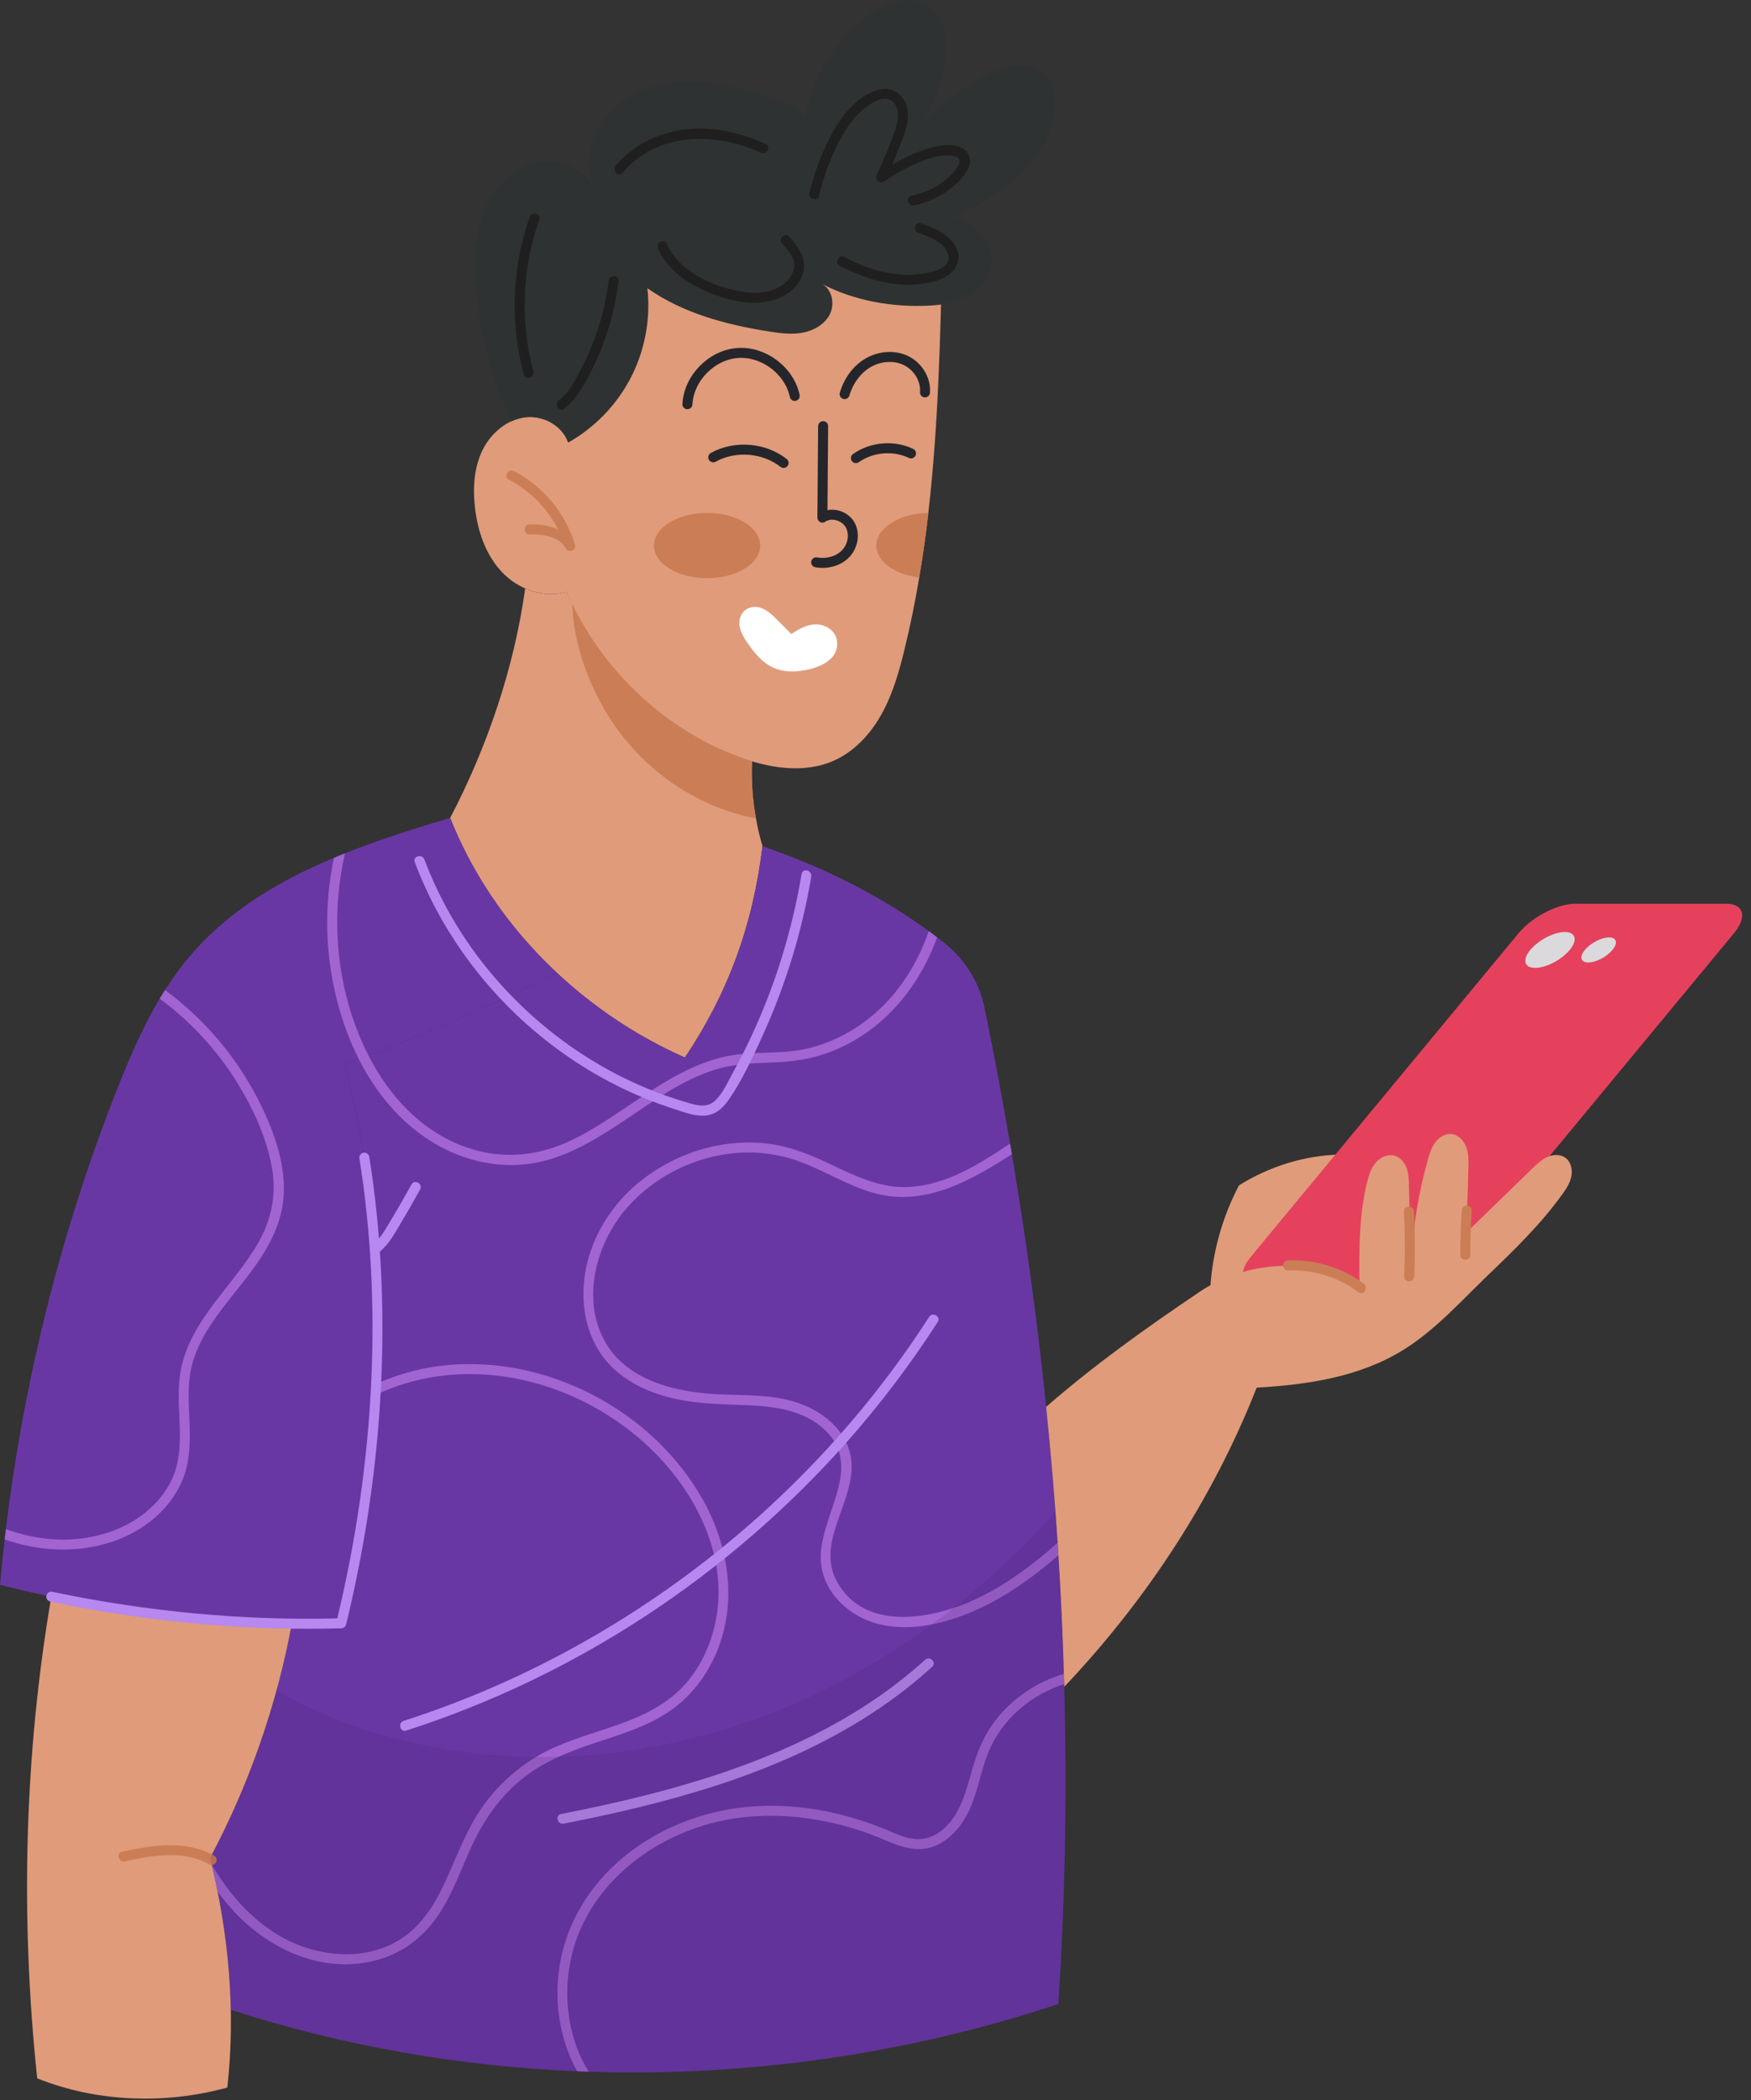 <?xml version="1.0" encoding="utf-8"?>
<svg xmlns="http://www.w3.org/2000/svg" fill="none" height="100%" overflow="visible" preserveAspectRatio="none" style="display: block;" viewBox="0 0 186 223" width="100%">
<rect x="0" y="0" width="186" height="223" fill="#333333" stroke="none"/>
<g id="Group">
<g id="Group_2">
<path d="M100.098 26.664C99.886 35.939 99.673 45.277 98.611 54.467C98.356 56.762 98.027 59.046 97.644 61.319C97.219 63.879 96.699 66.429 96.082 68.958C95.508 71.317 94.839 73.675 93.66 75.8C92.491 77.914 90.76 79.805 88.539 80.783C85.32 82.196 81.559 81.537 78.276 80.294C68.545 76.618 60.885 67.906 58.494 57.792C56.698 50.207 57.857 42.154 59.089 34.462C64.486 29.607 71.254 25.347 78.414 24.125C85.575 22.903 93.395 23.88 100.098 26.664Z" fill="#E09B7A" id="Vector"/>
<path d="M60.577 62.694C58.153 63.653 55.256 62.717 53.429 60.858C51.602 58.999 50.721 56.382 50.442 53.79C50.223 51.758 50.357 49.631 51.255 47.795C52.153 45.959 53.92 44.467 55.956 44.292C57.992 44.117 60.16 45.524 60.483 47.542C61.261 52.384 61.653 57.911 60.577 62.694Z" fill="#E09B7A" id="Vector_2"/>
<path d="M80.997 89.844C79.956 98.386 77.279 105.546 72.753 112.292C61.608 107.362 52.302 98.162 47.819 86.848C51.739 79.358 54.618 70.912 55.787 62.487C57.179 63.093 58.74 63.273 60.175 62.827C60.366 63.273 60.568 63.709 60.791 64.144C64.318 71.453 70.661 77.413 78.278 80.292C78.799 80.494 79.34 80.675 79.882 80.834C79.797 82.874 79.935 84.914 80.307 86.911C80.476 87.9 80.71 88.878 80.997 89.844Z" fill="#E09B7A" id="Vector_3"/>
<g id="Group_3">
<path d="M87.436 45.25C87.411 48.486 87.385 51.722 87.36 54.958C88.289 54.321 89.71 54.725 90.282 55.696C90.855 56.666 90.603 57.999 89.816 58.805C89.029 59.611 87.805 59.906 86.696 59.707" id="Vector_4" stroke="#25262B" stroke-linecap="round" stroke-linejoin="round" stroke-miterlimit="10" stroke-width="1.062"/>
<path d="M90.92 48.641C92.598 47.459 94.919 47.261 96.774 48.141" id="Vector_5" stroke="#25262B" stroke-linecap="round" stroke-linejoin="round" stroke-miterlimit="10" stroke-width="1.062"/>
<path d="M83.237 49.153C81.153 47.521 78.08 47.278 75.765 48.56" id="Vector_6" stroke="#25262B" stroke-linecap="round" stroke-linejoin="round" stroke-miterlimit="10" stroke-width="1.062"/>
<path d="M98.254 41.664C98.37 40.265 97.479 38.875 96.211 38.273C94.943 37.672 93.381 37.825 92.175 38.543C90.969 39.262 90.114 40.496 89.72 41.844" id="Vector_7" stroke="#25262B" stroke-linecap="round" stroke-linejoin="round" stroke-miterlimit="10" stroke-width="1.062"/>
<path d="M84.42 42.04C83.848 39.333 81.093 37.27 78.334 37.484C75.575 37.697 73.17 40.158 73.02 42.921" id="Vector_8" stroke="#25262B" stroke-linecap="round" stroke-linejoin="round" stroke-miterlimit="10" stroke-width="1.062"/>
</g>
<path d="M88.919 68.128C88.833 67.139 88 66.473 87.062 66.329C85.947 66.158 84.957 66.721 84.062 67.32C83.506 66.762 82.95 66.203 82.392 65.647C81.716 64.973 80.915 64.304 79.892 64.469C78.956 64.62 78.437 65.475 78.55 66.386C78.664 67.301 79.315 68.168 79.854 68.888C80.407 69.627 81.055 70.318 81.876 70.761C82.8 71.26 83.855 71.373 84.886 71.254C86.571 71.06 89.108 70.295 88.919 68.128Z" fill="white" id="Vector_9"/>
<g id="Group_4">
<g id="Group_5">
<path d="M69.463 57.928C69.463 59.841 71.991 61.391 75.109 61.391C78.227 61.391 80.755 59.84 80.755 57.928C80.755 56.015 78.227 54.464 75.109 54.464C71.991 54.464 69.463 56.015 69.463 57.928Z" fill="#CB7E55" id="Vector_10"/>
<path d="M98.611 54.467C98.356 56.762 98.027 59.046 97.644 61.319C95.041 61.011 93.086 59.609 93.086 57.93C93.087 56.05 95.541 54.509 98.611 54.467Z" fill="#CB7E55" id="Vector_11"/>
</g>
<g id="Group_6">
<path d="M61.086 57.839C60.07 54.494 57.7 51.624 54.591 50.019C53.984 49.706 53.446 50.622 54.055 50.936C56.306 52.098 58.134 53.962 59.275 56.202C58.349 55.793 57.273 55.665 56.251 55.677C55.568 55.685 55.566 56.747 56.251 56.739C57.657 56.723 59.326 56.913 60.116 58.247C60.416 58.758 61.264 58.426 61.086 57.839Z" fill="#CB7E55" id="Vector_12"/>
<path d="M79.881 80.835C79.339 80.676 78.797 80.495 78.277 80.293C70.66 77.414 64.317 71.454 60.79 64.145C60.917 68.161 62.352 72.219 64.36 75.598C66.708 79.518 70.14 82.759 74.219 84.82C76.142 85.787 78.192 86.499 80.307 86.913C79.934 84.915 79.796 82.875 79.881 80.835Z" fill="#CB7E55" id="Vector_13"/>
</g>
</g>
<path d="M111.933 12.183C111.487 14.796 109.968 17.144 108.002 18.919C106.037 20.693 103.614 22.085 101.139 23.052C102.361 23.339 103.508 23.966 104.305 24.932C105.102 25.888 105.506 27.206 105.261 28.427C104.974 29.787 103.933 30.902 102.701 31.529C101.469 32.167 100.056 32.379 98.675 32.453C94.808 32.644 90.749 31.943 87.318 30.148C88.391 30.732 88.688 32.241 88.168 33.335C87.637 34.419 86.468 35.099 85.278 35.322C84.088 35.545 82.866 35.386 81.666 35.194C77.108 34.472 72.551 33.26 68.769 30.604C69.141 33.94 68.472 37.393 66.878 40.346C65.38 43.13 63.085 45.456 60.344 46.997C59.76 45.276 57.805 44.129 55.956 44.288C55.393 44.341 54.84 44.5 54.32 44.734C52.089 40.081 50.782 34.992 50.506 29.839C50.379 27.396 50.485 24.878 51.356 22.572C52.227 20.277 53.959 18.216 56.275 17.409C58.602 16.602 61.523 17.43 62.862 19.491C61.863 16.665 63.053 13.361 65.295 11.374C67.547 9.387 70.66 8.601 73.656 8.665C76.652 8.739 79.574 9.589 82.41 10.567C83.6 10.971 85.024 11.459 85.47 12.628C86.15 8.272 88.636 4.224 92.216 1.643C93.204 0.931 94.288 0.315 95.488 0.092C96.689 -0.142 98.006 0.06 98.941 0.836C100.248 1.909 100.545 3.779 100.46 5.468C100.301 8.634 99.143 11.789 97.092 14.201C99.249 11.481 102.032 9.261 105.166 7.774C106.855 6.967 108.991 6.414 110.52 7.498C111.923 8.497 112.22 10.483 111.933 12.183Z" fill="#2F3233" id="Vector_14"/>
<g id="Group_7">
<path d="M64.652 29.822C64.365 32.123 63.784 34.385 62.938 36.544C62.516 37.62 62.02 38.668 61.463 39.681C60.911 40.686 60.332 41.8 59.385 42.487C58.837 42.885 59.367 43.807 59.921 43.404C60.881 42.707 61.508 41.738 62.094 40.723C62.738 39.608 63.298 38.448 63.788 37.257C64.768 34.874 65.395 32.376 65.714 29.821C65.799 29.145 64.736 29.151 64.652 29.822Z" fill="#1F1F1F" id="Vector_15"/>
<path d="M56.256 23.05C54.374 28.404 54.164 34.254 55.634 39.734C55.811 40.394 56.836 40.114 56.658 39.452C55.234 34.144 55.458 28.516 57.28 23.333C57.507 22.686 56.481 22.408 56.256 23.05Z" fill="#1F1F1F" id="Vector_16"/>
<path d="M83.833 25.123C83.367 24.621 82.617 25.373 83.082 25.874C83.631 26.466 84.276 27.131 84.365 27.976C84.441 28.7 84.045 29.406 83.544 29.897C82.299 31.115 80.352 31.247 78.724 30.957C75.632 30.407 72.199 28.87 70.817 25.876C70.531 25.256 69.615 25.795 69.9 26.412C70.737 28.226 72.287 29.577 74.045 30.475C75.851 31.397 77.96 32.109 80.001 32.147C81.855 32.181 83.841 31.536 84.889 29.916C86.034 28.145 85.099 26.487 83.833 25.123Z" fill="#1F1F1F" id="Vector_17"/>
<path d="M101.691 26.589C101.121 24.989 99.313 24.222 97.837 23.712C97.189 23.488 96.911 24.514 97.554 24.736C98.681 25.125 100.384 25.751 100.727 27.055C101.121 28.554 98.727 28.97 97.733 29.097C94.951 29.45 92.152 28.594 89.722 27.288C89.12 26.964 88.583 27.881 89.186 28.205C92.265 29.86 95.963 30.841 99.412 29.828C100.843 29.408 102.282 28.248 101.691 26.589Z" fill="#1F1F1F" id="Vector_18"/>
<path d="M102.591 16.027C101.496 14.93 99.32 15.521 98.058 15.943C96.905 16.328 95.823 16.875 94.774 17.482C95.028 16.896 95.272 16.305 95.503 15.71C95.932 14.607 96.463 13.422 96.451 12.215C96.442 11.345 96.11 10.457 95.416 9.906C94.609 9.265 93.577 9.362 92.681 9.75C90.823 10.554 89.475 12.24 88.502 13.96C87.351 15.995 86.529 18.232 85.978 20.499C85.816 21.163 86.841 21.446 87.002 20.782C87.462 18.894 88.109 17.055 88.982 15.317C89.714 13.861 90.624 12.423 91.936 11.422C92.574 10.935 93.599 10.248 94.437 10.554C95.324 10.878 95.475 12.007 95.339 12.81C95.173 13.789 94.749 14.745 94.386 15.664C94.001 16.641 93.579 17.602 93.131 18.552C92.92 18.998 93.373 19.586 93.858 19.279C94.93 18.599 96.021 17.937 97.183 17.42C98.39 16.883 99.886 16.333 101.228 16.545C103.078 16.838 100.797 18.858 100.156 19.326C99.157 20.056 98.024 20.538 96.814 20.788C96.145 20.926 96.428 21.951 97.097 21.813C98.649 21.492 100.089 20.792 101.3 19.768C102.257 18.957 103.834 17.272 102.591 16.027Z" fill="#1F1F1F" id="Vector_19"/>
<path d="M81.345 15.299C78.566 14.015 75.503 13.339 72.445 13.785C69.746 14.178 67.175 15.485 65.405 17.579C64.966 18.098 65.714 18.853 66.156 18.33C69.814 14.004 75.994 13.991 80.808 16.216C81.426 16.502 81.966 15.586 81.345 15.299Z" fill="#1F1F1F" id="Vector_20"/>
</g>
</g>
<path d="M112.422 212.785C96.369 218.108 79.392 220.53 62.532 219.967C62.118 219.956 61.714 219.946 61.31 219.925C48.827 219.404 36.418 217.237 24.509 213.402C24.435 209.205 23.946 205.009 23.117 200.866C22.883 199.665 22.628 198.486 22.32 197.307V197.275C25.337 191.612 27.706 185.62 29.385 179.437C30.023 177.121 30.564 174.773 31 172.404C32.742 172.425 34.495 172.415 36.248 172.362C36.684 170.566 37.087 168.76 37.449 166.944C37.555 166.476 37.64 165.998 37.725 165.531C38.065 163.81 38.362 162.089 38.617 160.357C38.776 159.348 38.915 158.328 39.042 157.308C39.17 156.352 39.276 155.396 39.382 154.44C39.499 153.324 39.605 152.22 39.69 151.104C39.764 150.116 39.839 149.117 39.892 148.119C39.924 147.726 39.945 147.333 39.966 146.94C40.062 144.964 40.104 142.988 40.104 141.012C40.104 140.162 40.093 139.312 40.072 138.462C40.072 138.303 40.072 138.143 40.061 137.995C40.04 137.113 40.008 136.242 39.965 135.36C39.944 134.871 39.922 134.383 39.891 133.904C39.859 133.373 39.827 132.842 39.785 132.321C39.742 131.662 39.689 131.014 39.626 130.356C39.584 129.931 39.552 129.517 39.499 129.092C39.467 128.773 39.435 128.465 39.403 128.146C39.35 127.636 39.286 127.116 39.222 126.606C39.116 125.682 38.988 124.757 38.84 123.844C38.734 123.09 38.617 122.346 38.479 121.592C38.288 120.434 38.065 119.276 37.82 118.129C37.65 117.3 37.469 116.472 37.268 115.643C37.257 115.579 37.247 115.515 37.225 115.452C37.034 114.623 36.821 113.805 36.609 112.987C37.108 112.806 37.608 112.626 38.107 112.445C38.447 112.317 38.798 112.19 39.137 112.073C40.306 111.637 41.474 111.18 42.643 110.724C43.503 110.384 44.375 110.033 45.235 109.672C45.384 109.608 45.522 109.555 45.671 109.491H45.682C46.139 109.3 46.596 109.108 47.052 108.907C47.19 108.843 47.339 108.79 47.477 108.726C47.817 108.588 48.157 108.439 48.497 108.291C49.007 108.068 49.506 107.845 50.006 107.622C50.537 107.388 51.058 107.155 51.578 106.91C52.215 106.623 52.853 106.336 53.48 106.028C53.788 105.89 54.096 105.741 54.394 105.592C55.169 105.231 55.934 104.859 56.699 104.466C57.507 104.073 58.314 103.669 59.111 103.255C63.106 107.005 67.738 110.086 72.752 112.296C77.278 105.55 79.955 98.389 80.996 89.848C87.211 91.983 93.32 94.958 98.664 98.868C98.962 99.091 99.259 99.304 99.546 99.537C99.801 99.728 100.056 99.93 100.311 100.121C102.5 101.853 104.019 104.286 104.582 107.016C105.57 111.807 106.473 116.609 107.291 121.433C107.365 121.805 107.429 122.187 107.482 122.559C109.617 135.148 111.168 147.823 112.103 160.54C112.188 161.634 112.262 162.718 112.337 163.812V163.823C112.379 164.269 112.401 164.705 112.422 165.151C112.698 169.347 112.889 173.533 113.006 177.73C113.027 178.102 113.038 178.463 113.038 178.824C113.357 190.145 113.155 201.481 112.422 212.785Z" fill="#6937A4" id="Vector_21"/>
<g id="Group_8">
<path d="M128.562 136.762C128.796 132.966 129.844 129.222 131.614 125.856C134.8 123.868 138.587 122.66 142.342 122.598C140.633 129.231 135.173 134.968 128.562 136.762Z" fill="#E09B7A" id="Vector_22"/>
<g id="Group_9">
<path d="M133.721 136.568H149.73C151.628 136.568 154.324 135.169 155.753 133.444L184.2 99.08C185.628 97.355 185.248 95.956 183.35 95.956H167.341C165.443 95.956 162.747 97.355 161.318 99.08L132.871 133.444C131.443 135.17 131.824 136.568 133.721 136.568Z" fill="#E5415D" id="Vector_23"/>
<path d="M166.742 100.865C165.872 101.916 164.229 102.769 163.072 102.769C161.916 102.769 161.684 101.917 162.554 100.865C163.424 99.814 165.067 98.961 166.224 98.961C167.38 98.962 167.612 99.814 166.742 100.865Z" fill="#DBD9DB" id="Vector_24"/>
<path d="M171.281 100.865C170.672 101.6 169.523 102.197 168.714 102.197C167.905 102.197 167.743 101.601 168.352 100.865C168.961 100.13 170.11 99.533 170.919 99.533C171.728 99.533 171.89 100.13 171.281 100.865Z" fill="#DBD9DB" id="Vector_25"/>
</g>
<g id="Group_10">
<path d="M166.923 124.882C166.785 125.604 166.371 126.242 165.935 126.837C163.619 130.056 160.75 132.818 157.893 135.559C155.078 138.279 152.422 141.243 149.096 143.314C144.475 146.193 138.929 147.032 133.489 147.34C128.846 159.143 121.771 169.905 113.048 179.106C112.793 169.183 112.145 159.261 111.125 149.38C116.246 144.918 121.749 140.998 127.401 137.184C132.299 133.88 139.172 133.455 144.399 136.217C144.378 132.647 144.357 129.025 145.217 125.551C145.398 124.807 145.631 124.053 146.12 123.469C146.609 122.885 147.416 122.502 148.149 122.715C148.765 122.896 149.222 123.459 149.434 124.075C149.647 124.691 149.657 125.35 149.668 125.998C149.7 128.537 149.902 131.129 149.934 133.658C150.115 130.088 150.71 126.54 151.687 123.108C151.868 122.46 152.07 121.812 152.473 121.281C152.877 120.739 153.525 120.346 154.183 120.41C154.916 120.484 155.5 121.111 155.755 121.802C156.01 122.493 155.999 123.247 155.978 123.98C155.935 126.19 155.819 128.654 155.776 130.864C158.113 128.601 160.45 126.328 162.788 124.054C163.266 123.597 163.755 123.13 164.36 122.853C164.955 122.577 165.709 122.534 166.251 122.906C166.859 123.321 167.061 124.16 166.923 124.882Z" fill="#E09B7A" id="Vector_26"/>
<g id="Group_11">
<path d="M150.198 128.635C150.165 127.954 149.102 127.95 149.136 128.635C149.248 130.937 149.257 133.241 149.165 135.544C149.138 136.228 150.2 136.226 150.227 135.544C150.319 133.242 150.309 130.937 150.198 128.635Z" fill="#CB7E55" id="Vector_27"/>
<path d="M155.801 127.996C155.499 127.996 155.288 128.24 155.27 128.527C155.173 130.097 155.125 131.669 155.126 133.242C155.127 133.926 156.189 133.927 156.188 133.242C156.186 131.669 156.234 130.097 156.331 128.527C156.35 128.24 156.076 127.996 155.801 127.996Z" fill="#CB7E55" id="Vector_28"/>
<path d="M144.859 136.3C142.558 134.583 139.677 133.707 136.81 133.831C136.129 133.86 136.125 134.923 136.81 134.893C139.512 134.776 142.156 135.601 144.323 137.217C144.871 137.626 145.401 136.704 144.859 136.3Z" fill="#CB7E55" id="Vector_29"/>
</g>
</g>
</g>
<g id="Group_12">
<path d="M22.32 197.274C24.296 205.263 25.061 213.476 24.147 221.656C17.56 223.462 10.293 223.218 3.951 220.678C2.155 203.616 2.57 186.426 5.449 169.534C13.863 171.298 22.405 172.286 31 172.392C29.396 181.062 26.464 189.486 22.32 197.274Z" fill="#E09B7A" id="Vector_30"/>
<path d="M22.755 197.043C19.728 195.326 16.205 195.924 12.974 196.615C12.306 196.758 12.589 197.783 13.256 197.64C16.192 197.011 19.458 196.395 22.218 197.961C22.814 198.298 23.35 197.381 22.755 197.043Z" fill="#CB7E55" id="Vector_31"/>
</g>
<g id="Group_13">
<g id="Group_14">
<path d="M59.111 103.252C58.123 103.762 57.146 104.261 56.147 104.739C55.563 105.037 54.978 105.313 54.394 105.589C54.086 105.738 53.788 105.886 53.48 106.025C52.853 106.333 52.216 106.62 51.578 106.907C51.047 107.151 50.526 107.385 50.006 107.619C49.507 107.853 49.007 108.065 48.497 108.288C48.019 108.5 47.541 108.713 47.052 108.904C46.924 108.968 46.797 109.021 46.67 109.074C46.192 109.276 45.714 109.478 45.236 109.669C43.207 110.508 41.178 111.305 39.138 112.07C38.798 112.187 38.448 112.314 38.108 112.442C37.609 112.623 37.109 112.803 36.61 112.984C37.056 114.684 37.46 116.405 37.821 118.126C38.055 119.273 38.278 120.431 38.48 121.589C38.576 122.152 38.671 122.705 38.756 123.268C38.788 123.449 38.82 123.65 38.841 123.842C38.979 124.756 39.107 125.691 39.223 126.604C39.244 126.731 39.266 126.87 39.276 126.997C39.34 127.528 39.404 128.07 39.457 128.601C39.585 129.78 39.691 130.949 39.776 132.128C39.818 132.723 39.861 133.318 39.893 133.902C40.159 138.237 40.169 142.592 39.967 146.938C39.946 147.331 39.924 147.724 39.893 148.117C39.797 149.838 39.67 151.559 39.489 153.28C39.457 153.662 39.425 154.056 39.383 154.438C39.277 155.394 39.171 156.35 39.043 157.306C38.916 158.326 38.777 159.346 38.618 160.355C38.363 162.087 38.066 163.808 37.726 165.529C37.641 166.007 37.545 166.474 37.45 166.942C37.089 168.759 36.685 170.565 36.249 172.36C34.974 172.402 33.699 172.413 32.435 172.413C21.492 172.402 10.635 170.957 0 168.28C0.149 166.665 0.308 165.061 0.499 163.457C0.541 163.096 0.584 162.724 0.626 162.363C2.549 146.459 6.49 130.789 12.344 115.883C13.672 112.515 15.117 109.137 16.965 106.035C17.146 105.727 17.337 105.419 17.528 105.121C18.42 103.729 19.398 102.391 20.492 101.148C24.529 96.558 29.788 93.456 35.472 91.087C35.854 90.917 36.247 90.758 36.641 90.609C40.285 89.143 44.078 87.953 47.817 86.848C50.283 93.074 54.213 98.673 59.111 103.252Z" fill="#6937A4" id="Vector_32"/>
</g>
<g id="Group_15">
<g id="Group_16">
<path d="M113.038 178.82C111.03 179.468 109.171 180.584 107.673 182.071C106.377 183.356 105.389 184.897 104.773 186.618C104.04 188.7 103.711 190.942 102.616 192.876C101.755 194.406 100.374 195.819 98.621 196.223C96.454 196.722 94.435 195.479 92.47 194.757C88.189 193.185 83.567 192.462 79.02 192.951C71.318 193.769 63.679 198.656 61.129 206.231C59.939 209.79 59.96 213.732 61.225 217.269C61.565 218.225 62.011 219.128 62.532 219.967C62.118 219.956 61.714 219.946 61.31 219.925C58.707 215.208 58.516 209.227 60.811 204.18C64.242 196.658 72.264 192.239 80.317 191.782C85.002 191.506 89.74 192.462 94.075 194.247C95.19 194.714 96.349 195.288 97.581 195.277C98.622 195.277 99.578 194.799 100.333 194.098C102.022 192.536 102.585 190.295 103.191 188.159C103.743 186.194 104.445 184.345 105.698 182.72C106.782 181.296 108.152 180.096 109.693 179.172C110.734 178.556 111.85 178.067 113.008 177.727C113.028 178.098 113.038 178.459 113.038 178.82Z" fill="#A164D1" id="Vector_33"/>
<path d="M112.422 165.147C108.799 168.292 104.73 171.022 100.066 172.233C97.272 172.966 94.191 173.083 91.545 171.787C89.441 170.746 87.657 168.78 87.264 166.411C86.446 161.492 92.087 156.074 87.615 151.824C85.448 149.763 82.377 149.338 79.509 149.211C76.715 149.094 73.931 149.094 71.201 148.404C68.832 147.809 66.516 146.736 64.805 144.951C63.052 143.124 62.149 140.691 62 138.173C61.713 133.254 64.178 128.516 67.96 125.467C71.562 122.556 76.289 120.984 80.921 121.366C83.481 121.578 85.787 122.46 88.082 123.555C90.77 124.83 93.479 126.19 96.528 126.03C100.576 125.817 103.954 123.64 107.29 121.43C107.364 121.802 107.428 122.184 107.481 122.556C103.083 125.382 98.206 128.165 92.82 126.668C90.111 125.914 87.72 124.384 85.107 123.396C82.961 122.589 80.698 122.259 78.414 122.408C73.941 122.716 69.596 124.841 66.632 128.209C63.498 131.768 61.862 137.314 63.934 141.808C66.133 146.578 71.743 147.853 76.513 148.055C79.413 148.183 82.473 148.044 85.225 149.128C87.318 149.946 89.252 151.444 90.08 153.601C91.939 158.467 86.309 163.237 88.911 167.943C91.896 173.351 99.206 171.906 103.774 169.739C106.929 168.23 109.734 166.137 112.337 163.821C112.38 164.265 112.401 164.701 112.422 165.147Z" fill="#A164D1" id="Vector_34"/>
<path d="M76.152 175.357C75.132 177.822 73.507 179.989 71.329 181.551C68.949 183.251 66.091 184.111 63.34 185.014C60.44 185.97 57.635 187.064 55.255 189.051C52.971 190.963 51.335 193.364 50.092 196.052C48.945 198.549 48.042 201.194 46.48 203.467C44.94 205.687 42.825 207.324 40.212 208.067C34.751 209.65 29.163 207.323 25.296 203.424C24.499 202.617 23.777 201.767 23.118 200.864C22.927 199.897 22.725 198.941 22.491 197.985C24.138 200.769 26.22 203.265 28.95 205.082C33.338 207.993 39.701 208.662 43.834 204.912C45.789 203.138 46.926 200.694 47.956 198.315C49.018 195.861 50.038 193.385 51.685 191.25C53.374 189.051 55.531 187.234 57.995 185.97C60.492 184.706 63.211 183.994 65.835 183.059C68.459 182.124 70.966 180.892 72.836 178.778C74.568 176.802 75.641 174.295 76.098 171.724C77.086 166.115 74.802 160.473 71.285 156.171C64.613 148.033 53.001 143.741 42.781 146.981C41.793 147.289 40.826 147.672 39.891 148.118C39.923 147.725 39.944 147.332 39.965 146.939C42.047 146.015 44.236 145.367 46.52 145.059C57.548 143.593 69.181 149.532 74.631 159.189C77.406 164.106 78.34 170.034 76.152 175.357Z" fill="#A164D1" id="Vector_35"/>
<path d="M99.546 99.533C97.549 104.983 93.692 109.636 88.04 111.751C86.096 112.484 84.088 112.739 82.016 112.813C79.87 112.887 77.777 112.972 75.727 113.652C72.38 114.746 69.48 116.86 66.59 118.794C63.722 120.717 60.715 122.629 57.305 123.384C53.374 124.245 49.284 123.341 45.895 121.249C42.485 119.145 39.914 116.011 38.108 112.442C36.313 108.883 35.261 104.888 34.9 101.042C34.592 97.717 34.783 94.349 35.474 91.087C35.856 90.917 36.249 90.758 36.643 90.609C35.676 94.869 35.549 99.331 36.324 103.623C36.834 106.481 37.769 109.402 39.139 112.069C41.359 116.414 44.759 120.101 49.412 121.779C52.971 123.064 56.679 122.852 60.121 121.333C63.181 119.984 65.879 117.944 68.673 116.127C71.435 114.321 74.399 112.621 77.693 112.058C79.903 111.686 82.155 111.867 84.375 111.58C86.192 111.346 87.955 110.762 89.57 109.912C94.085 107.532 97.06 103.485 98.664 98.863C98.962 99.087 99.259 99.3 99.546 99.533Z" fill="#A164D1" id="Vector_36"/>
<path d="M30.15 126.688C30.033 129.652 28.673 132.265 26.963 134.624C25.295 136.929 23.33 139.033 21.863 141.498C21.141 142.73 20.556 144.048 20.269 145.461C19.908 147.288 20.056 149.169 20.131 151.017C20.195 152.823 20.195 154.672 19.653 156.414C19.186 157.88 18.357 159.198 17.316 160.313C15.043 162.735 11.845 164.063 8.583 164.425C5.778 164.733 3.059 164.34 0.498 163.458C0.54 163.097 0.583 162.725 0.625 162.364C4.025 163.586 7.669 163.915 11.313 162.778C14.245 161.864 16.975 159.878 18.282 157.031C19.769 153.759 18.728 150.062 19.047 146.609C19.557 140.946 24.083 137.26 26.962 132.745C28.694 130.046 29.469 127.125 28.874 123.916C28.3 120.739 26.887 117.69 25.198 114.96C23.052 111.486 20.237 108.448 16.964 106.036C17.145 105.728 17.336 105.42 17.527 105.122C21.628 108.139 25.038 112.113 27.365 116.649C28.939 119.708 30.278 123.193 30.15 126.688Z" fill="#A164D1" id="Vector_37"/>
</g>
<g id="Group_17">
<path d="M43.71 125.765C43.079 126.912 42.429 128.048 41.759 129.172C41.438 129.71 41.117 130.249 40.782 130.779C40.622 131.032 40.449 131.282 40.258 131.517C40.024 128.58 39.683 125.682 39.228 122.835C39.182 122.546 38.912 122.354 38.619 122.394C38.33 122.441 38.132 122.714 38.179 123.003C40.638 138.376 39.824 155.255 35.827 171.84C25.868 172.084 15.682 171.144 5.557 169.017C5.273 168.952 4.988 169.141 4.928 169.428C4.868 169.715 5.051 169.997 5.339 170.057C14.472 171.974 23.651 172.942 32.68 172.942C33.877 172.942 35.072 172.925 36.263 172.891C36.502 172.884 36.707 172.718 36.764 172.485C40.011 159.181 41.216 145.679 40.352 132.888C41.319 132.105 41.917 130.974 42.547 129.921C43.262 128.727 43.955 127.519 44.626 126.3C44.957 125.702 44.04 125.166 43.71 125.765Z" fill="#B788EF" id="Vector_38"/>
<path d="M85.151 92.797C84.321 97.732 82.952 102.568 81.055 107.199C80.11 109.507 79.027 111.76 77.826 113.945C77.291 114.917 76.778 116.103 75.958 116.873C74.992 117.78 73.683 117.272 72.574 116.939C64.611 114.548 57.47 109.683 52.146 103.319C49.145 99.731 46.734 95.643 45.084 91.264C44.845 90.63 43.818 90.905 44.06 91.546C47.135 99.71 52.717 106.794 59.821 111.839C63.371 114.36 67.3 116.354 71.443 117.698C72.489 118.037 73.652 118.5 74.767 118.462C75.916 118.423 76.739 117.728 77.371 116.824C78.825 114.744 79.937 112.315 80.987 110.013C83.445 104.62 85.194 98.925 86.176 93.08C86.288 92.411 85.264 92.123 85.151 92.797Z" fill="#B788EF" id="Vector_39"/>
<path d="M98.695 139.831C93.636 147.694 87.501 154.84 80.532 161.072C73.591 167.279 65.827 172.563 57.506 176.742C52.79 179.11 47.897 181.11 42.874 182.727C42.226 182.936 42.503 183.962 43.156 183.751C52.14 180.86 60.72 176.742 68.609 171.563C76.496 166.385 83.707 160.168 89.963 153.104C93.498 149.113 96.726 144.851 99.611 140.368C99.983 139.79 99.064 139.257 98.695 139.831Z" fill="#B788EF" id="Vector_40"/>
<path d="M98.273 176.232C90.035 183.709 79.468 187.847 68.824 190.559C65.771 191.337 62.691 192.004 59.599 192.611C58.929 192.743 59.213 193.767 59.881 193.636C70.819 191.489 81.898 188.557 91.469 182.65C94.152 180.994 96.688 179.103 99.024 176.983C99.532 176.523 98.778 175.773 98.273 176.232Z" fill="#B788EF" id="Vector_41"/>
</g>
</g>
</g>
<path d="M113.038 178.82C113.038 178.459 113.027 178.098 113.006 177.726C112.889 173.53 112.698 169.344 112.422 165.147C112.401 164.701 112.38 164.265 112.337 163.819V163.808C112.263 162.714 112.188 161.63 112.103 160.536C105.644 167.739 98.037 173.912 89.474 178.448C76.343 185.428 60.928 188.264 46.235 185.534C42.102 184.769 38.033 183.579 34.177 181.911C32.53 181.199 30.915 180.392 29.386 179.436C27.708 185.619 25.338 191.611 22.321 197.274V197.306C22.629 198.485 22.884 199.664 23.118 200.865C23.947 205.008 24.435 209.205 24.51 213.401C36.419 217.236 48.828 219.404 61.311 219.924C61.715 219.945 62.118 219.956 62.533 219.966C79.393 220.529 96.37 218.107 112.423 212.784C113.155 201.481 113.357 190.145 113.038 178.82Z" fill="#3E2061" id="Vector_42" opacity="0.15"/>
</g>
</svg>